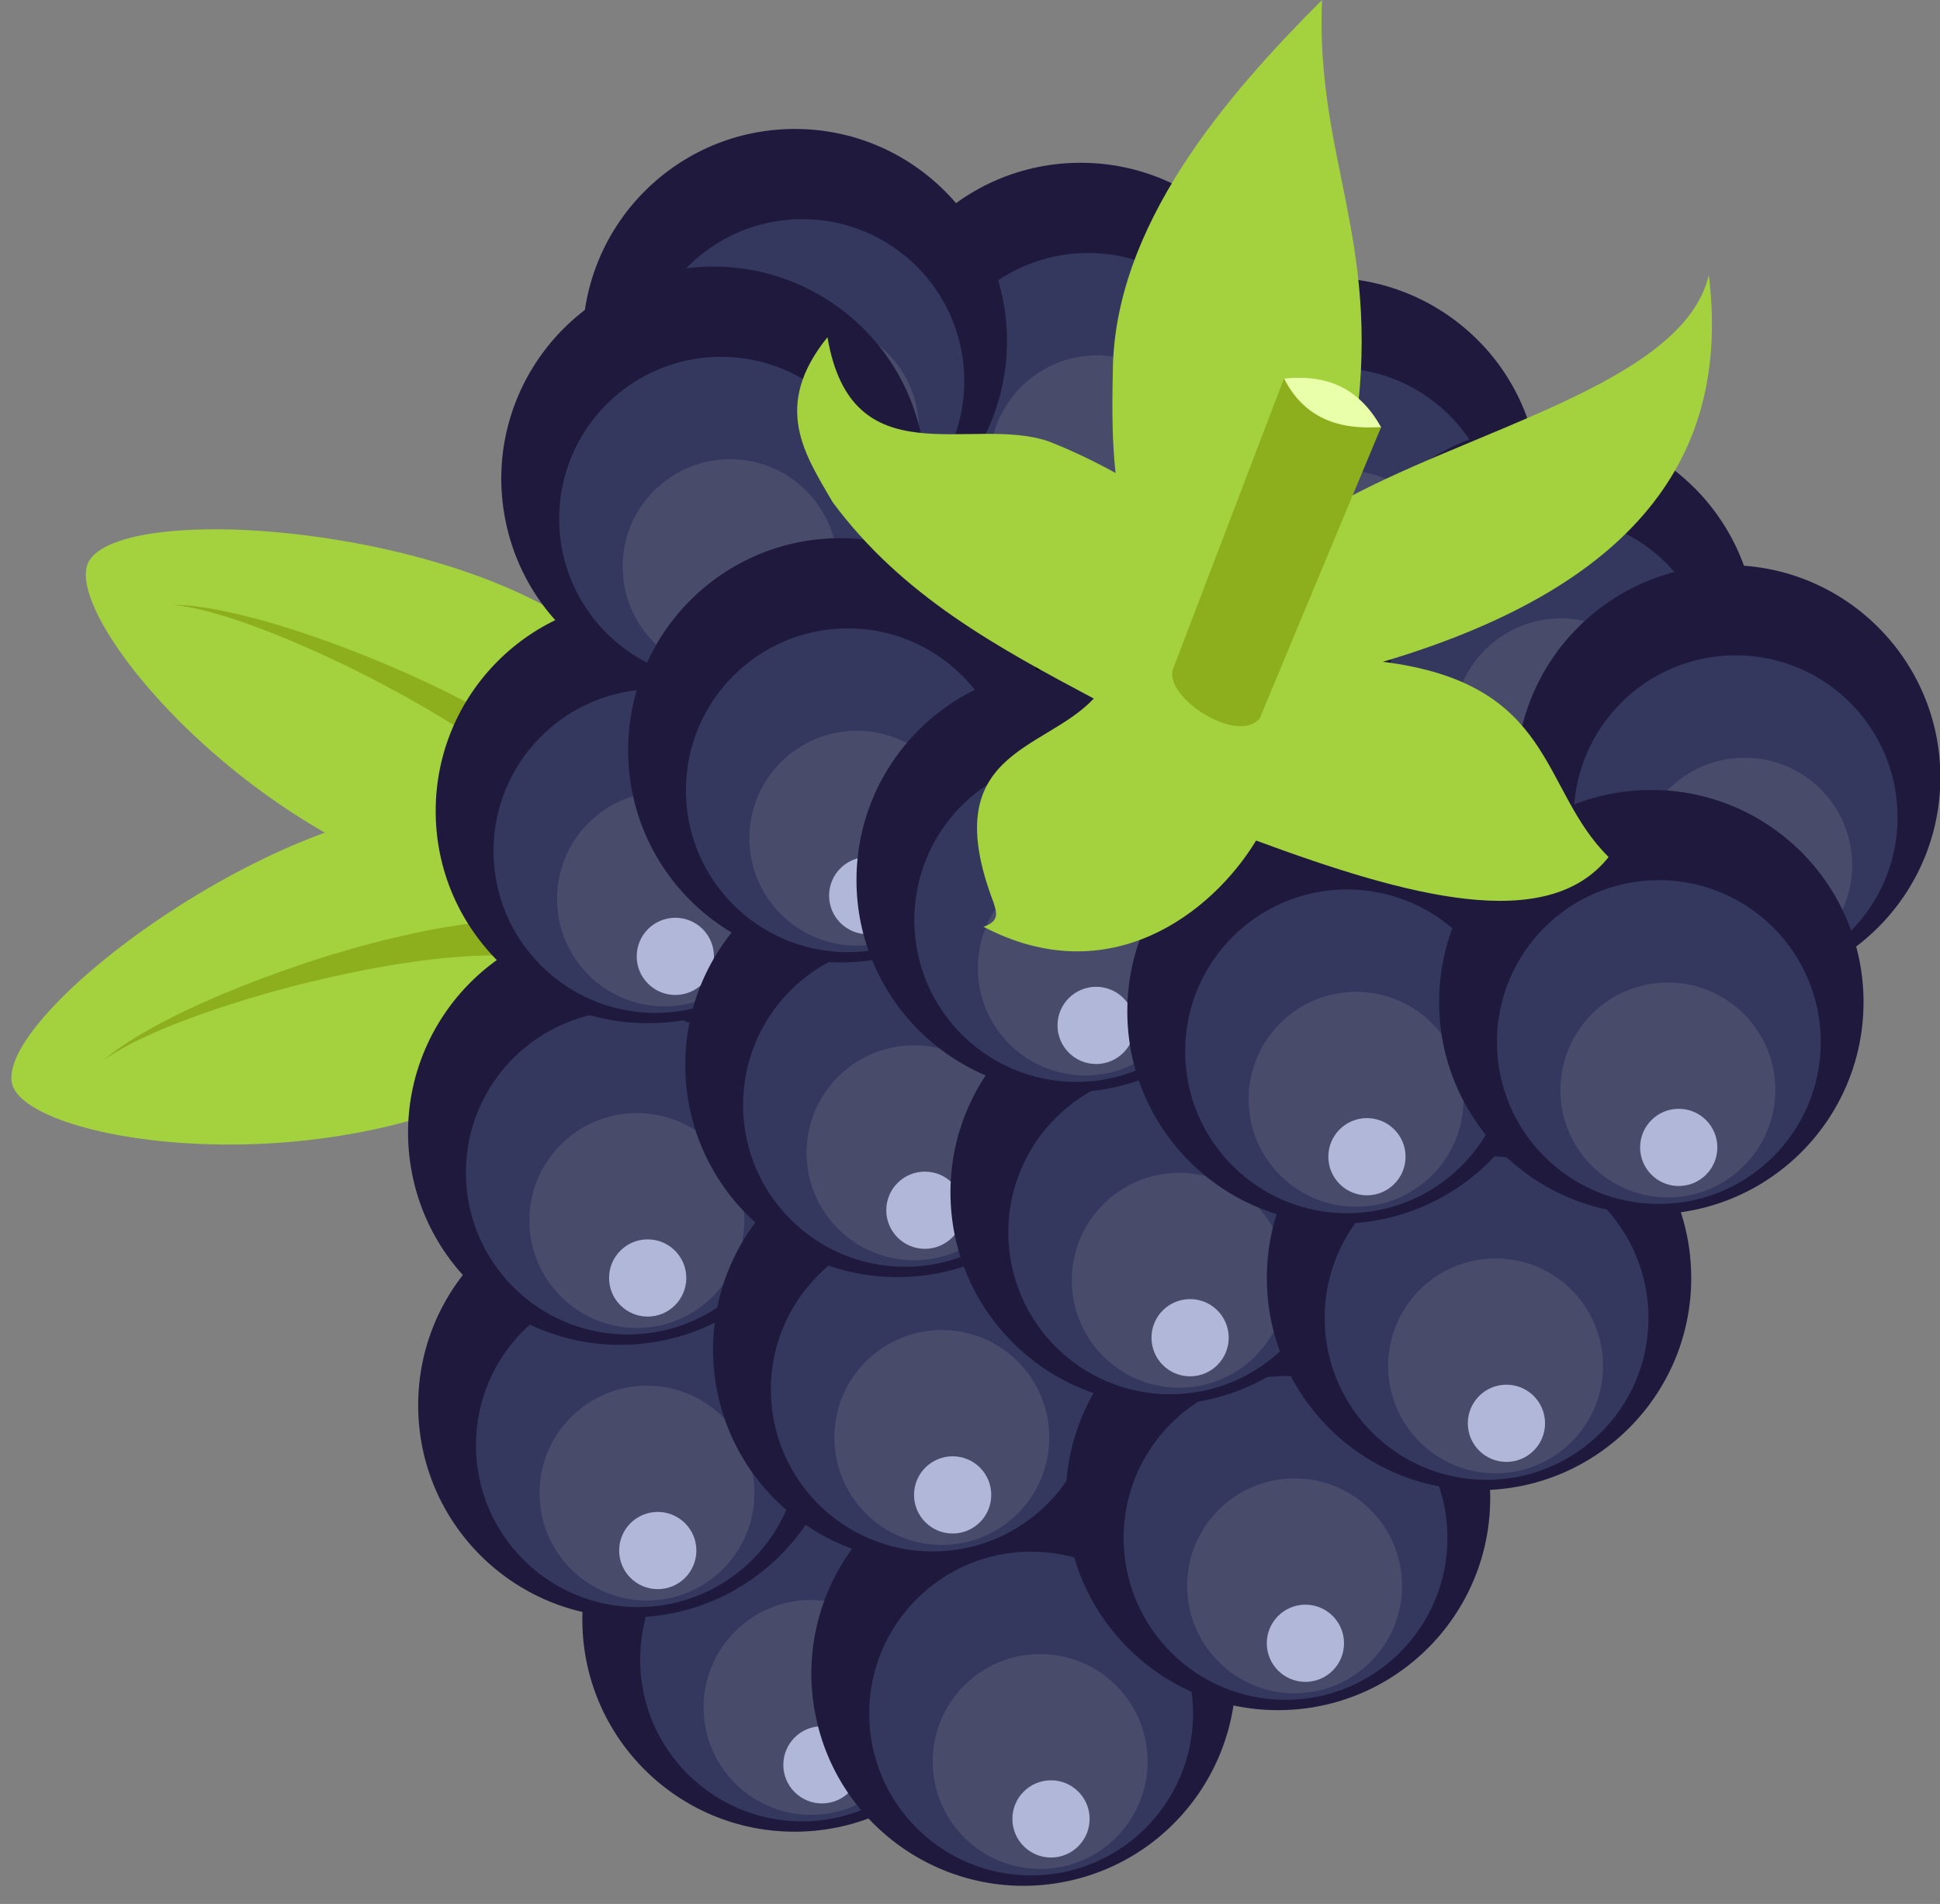 <?xml version="1.0" encoding="UTF-8"?><svg xmlns="http://www.w3.org/2000/svg" xmlns:xlink="http://www.w3.org/1999/xlink" height="468.5" preserveAspectRatio="xMidYMid meet" version="1.0" viewBox="311.1 146.8 477.3 468.5" width="477.3" zoomAndPan="magnify"><rect x="311.1" y="146.8" width="477.3" height="468.5" fill="#808080" stroke="none"/><g><g fill="#a4d23f" id="change1_3"><path d="m594.08 343.91c-29.781-31.302-119.3-39.138-129.1-23.731-8.358 13.132 44.256 75.884 104.54 83.35" fill="inherit" transform="translate(-131.89 -35.479)"/></g><g fill="#8daf1d" id="change2_3"><path d="m586.44 389s-0.255-0.403-0.689-1.181c-0.11-0.194-0.232-0.41-0.368-0.648-0.139-0.271-0.276-0.443-0.422-0.625-0.294-0.387-0.589-0.826-0.953-1.352-0.456-0.572-0.967-1.199-1.497-1.904-0.604-0.678-1.25-1.419-1.938-2.222-0.76-0.765-1.517-1.618-2.388-2.478-0.902-0.838-1.785-1.771-2.829-2.66-1.021-0.904-2.078-1.857-3.241-2.787-1.134-0.956-2.349-1.908-3.614-2.872-2.516-1.944-5.275-3.892-8.172-5.861-2.919-1.939-5.967-3.917-9.143-5.814-3.157-1.928-6.438-3.774-9.73-5.61-3.31-1.803-6.639-3.584-9.968-5.239-3.316-1.683-6.631-3.237-9.852-4.719-3.23-1.456-6.375-2.823-9.392-4.036-3.008-1.234-5.881-2.333-8.558-3.275-2.674-0.956-5.157-1.735-7.372-2.387-1.108-0.318-2.155-0.58-3.12-0.842-0.975-0.222-1.869-0.425-2.677-0.609-1.627-0.306-2.914-0.548-3.8-0.619-0.887-0.099-1.359-0.151-1.359-0.151s0.476 0.01 1.367 0.028c0.896-9e-3 2.201 0.116 3.866 0.275 0.828 0.111 1.746 0.234 2.744 0.369 0.991 0.175 2.07 0.343 3.215 0.562 2.285 0.453 4.857 1.011 7.635 1.729 11.14 2.794 25.595 7.941 39.618 14.201 3.494 1.591 6.975 3.224 10.354 4.941 3.395 1.688 6.68 3.475 9.847 5.246 3.15 1.803 6.174 3.605 8.983 5.448 1.409 0.912 2.771 1.82 4.066 2.749 1.313 0.894 2.542 1.837 3.729 2.736 1.199 0.875 2.285 1.843 3.353 2.699 1.051 0.89 2.018 1.802 2.931 2.638 0.89 0.893 1.704 1.753 2.449 2.558 0.721 0.861 1.358 1.674 1.94 2.401 0.586 0.837 1.099 1.646 1.528 2.329 0.22 0.352 0.416 0.675 0.512 0.9 0.121 0.246 0.23 0.469 0.329 0.669 0.397 0.798 0.586 1.235 0.586 1.235l-7.97 4.178z" fill="inherit" transform="translate(-131.89 -35.479)"/></g></g><g><g fill="#a4d23f" id="change1_2"><path d="m558.41 380.98c-43.039-3.791-115.38 49.519-112.54 67.559 2.413 15.379 83.375 27.668 133.54-6.592" fill="inherit" transform="translate(-131.89 -35.479)"/></g><g fill="#8daf1d" id="change2_1"><path d="m582.5 419.86s-0.457-0.134-1.298-0.43c-0.211-0.073-0.446-0.154-0.705-0.244-0.283-0.112-0.5-0.149-0.73-0.19-0.476-0.096-0.987-0.23-1.609-0.384-0.72-0.128-1.517-0.26-2.381-0.439-0.901-0.109-1.877-0.238-2.924-0.385-1.076-0.072-2.208-0.211-3.43-0.281-1.231-0.033-2.511-0.149-3.881-0.125-1.364-3e-3 -2.787-0.019-4.274 0.053-1.483 0.033-3.023 0.122-4.61 0.235-3.173 0.206-6.531 0.569-10.007 1.007-3.472 0.475-7.065 1.006-10.702 1.684-3.644 0.641-7.326 1.426-11.01 2.225-3.675 0.836-7.351 1.7-10.941 2.66-3.601 0.931-7.114 1.956-10.511 2.974-3.386 1.044-6.649 2.098-9.714 3.182-3.073 1.063-5.954 2.139-8.586 3.201-2.639 1.051-5.017 2.107-7.108 3.084-1.042 0.494-2 0.99-2.897 1.432-0.878 0.479-1.684 0.916-2.411 1.313-1.423 0.847-2.548 1.516-3.261 2.049-0.729 0.512-1.119 0.785-1.119 0.785s0.363-0.308 1.044-0.884c0.667-0.599 1.729-1.368 3.083-2.35 0.694-0.464 1.465-0.979 2.303-1.538 0.858-0.524 1.779-1.111 2.782-1.704 2.014-1.171 4.313-2.453 6.871-3.751 10.204-5.27 24.452-10.965 39.111-15.542 3.673-1.116 7.364-2.192 11.035-3.139 3.662-0.979 7.309-1.81 10.855-2.576 3.556-0.73 7.016-1.377 10.341-1.853 1.66-0.248 3.283-0.467 4.868-0.626 1.576-0.197 3.123-0.303 4.607-0.413 1.478-0.137 2.933-0.127 4.299-0.192 1.377-0.027 2.705 0.018 3.943 0.042 1.257 0.082 2.438 0.188 3.528 0.299 1.11 0.169 2.126 0.358 3.044 0.519 0.992 0.24 1.912 0.508 2.687 0.736 0.396 0.119 0.758 0.231 0.979 0.337 0.254 0.104 0.483 0.2 0.689 0.285 0.825 0.336 1.257 0.539 1.257 0.539l-3.217 8.405z" fill="inherit" transform="translate(-131.89 -35.479)"/></g></g><g id="change3_1"><path d="m679.4 422.12-202.7-114.16 55.204-89.751 201.75 114.63z" fill="inherit"/></g><g transform="translate(-131.89 -35.479)"><g id="change4_5"><path d="m820.92 293.17c5.345 28.334-13.289 55.637-41.625 60.981-28.334 5.346-55.637-13.291-60.981-41.625-5.344-28.333 13.29-55.636 41.624-60.981 28.337-5.345 55.637 13.291 60.982 41.625z" fill="#1f1a3d"/></g><g id="change5_5"><circle cx="771.47" cy="312.67" fill="#34385f" r="39.833"/></g><g id="change6_5"><circle cx="773.7" cy="324.47" fill="#494b6b" r="26.437"/></g><g id="change7_5"><circle cx="776.36" cy="338.6" fill="#b1b7d9" r="9.5"/></g></g><g transform="translate(-131.89 -35.479)"><g id="change4_14"><circle cx="708.85" cy="274.54" fill="#1f1a3d" r="52.209"/></g><g id="change5_14"><circle cx="710.71" cy="284.37" fill="#34385f" r="39.833"/></g><g id="change6_14"><circle cx="712.93" cy="296.16" fill="#494b6b" r="26.437"/></g><g id="change7_14"><circle cx="715.6" cy="310.29" fill="#b1b7d9" r="9.5"/></g></g><g transform="translate(-131.89 -35.479)"><g id="change4_7"><circle cx="638.54" cy="266.22" fill="#1f1a3d" r="52.208"/></g><g id="change5_7"><circle cx="640.4" cy="276.04" fill="#34385f" r="39.833"/></g><g id="change6_7"><circle cx="642.62" cy="287.84" fill="#494b6b" r="26.437"/></g><g id="change7_7"><circle cx="645.29" cy="301.97" fill="#b1b7d9" r="9.5"/></g></g><g transform="translate(-131.89 -35.479)"><g id="change4_9"><circle cx="822.96" cy="339.26" fill="#1f1a3d" r="52.208"/></g><g id="change5_9"><circle cx="824.82" cy="349.08" fill="#34385f" r="39.833"/></g><g id="change6_9"><circle cx="827.04" cy="360.88" fill="#494b6b" r="26.437"/></g><g id="change7_9"><circle cx="829.71" cy="375.01" fill="#b1b7d9" r="9.5"/></g></g><g transform="translate(-131.89 -35.479)"><g id="change4_16"><circle cx="868.17" cy="373.55" fill="#1f1a3d" r="52.208"/></g><g id="change5_16"><circle cx="870.02" cy="383.37" fill="#34385f" r="39.833"/></g><g id="change6_16"><circle cx="872.24" cy="395.17" fill="#494b6b" r="26.437"/></g><g id="change7_16"><circle cx="874.91" cy="409.3" fill="#b1b7d9" r="9.5"/></g></g><g transform="translate(-131.89 -35.479)"><g id="change4_19"><circle cx="638.47" cy="580.8" fill="#1f1a3d" r="52.207"/></g><g id="change5_19"><circle cx="640.32" cy="590.63" fill="#34385f" r="39.833"/></g><g id="change6_19"><circle cx="642.54" cy="602.42" fill="#494b6b" r="26.438"/></g><g id="change7_19"><circle cx="645.21" cy="616.55" fill="#b1b7d9" r="9.5"/></g></g><g transform="translate(-131.89 -35.479)"><g id="change4_8"><circle cx="598.08" cy="528.07" fill="#1f1a3d" r="52.208"/></g><g id="change5_8"><circle cx="599.93" cy="537.9" fill="#34385f" r="39.833"/></g><g id="change6_8"><circle cx="602.16" cy="549.69" fill="#494b6b" r="26.436"/></g><g id="change7_8"><circle cx="604.82" cy="563.82" fill="#b1b7d9" r="9.5"/></g></g><g transform="translate(-131.89 -35.479)"><g id="change4_2"><path d="m746.13 584.43c5.346 28.334-13.288 55.637-41.624 60.98-28.335 5.346-55.637-13.291-60.982-41.625-5.343-28.333 13.291-55.637 41.625-60.981 28.336-5.345 55.637 13.291 60.981 41.626z" fill="#1f1a3d"/></g><g id="change5_2"><circle cx="696.68" cy="603.93" fill="#34385f" r="39.833"/></g><g id="change6_2"><circle cx="698.9" cy="615.73" fill="#494b6b" r="26.436"/></g><g id="change7_2"><circle cx="701.57" cy="629.86" fill="#b1b7d9" r="9.5"/></g></g><g transform="translate(-131.89 -35.479)"><g id="change4_11"><path d="m646.9 451.32c5.345 28.335-13.289 55.638-41.625 60.982-28.334 5.346-55.637-13.291-60.981-41.626-5.344-28.333 13.29-55.636 41.624-60.981 28.336-5.344 55.636 13.291 60.982 41.625z" fill="#1f1a3d"/></g><g id="change5_11"><circle cx="597.45" cy="470.82" fill="#34385f" r="39.833"/></g><g id="change6_11"><circle cx="599.67" cy="482.61" fill="#494b6b" r="26.437"/></g><g id="change7_11"><circle cx="602.34" cy="496.75" fill="#b1b7d9" r="9.5"/></g></g><g transform="translate(-131.89 -35.479)"><g id="change4_18"><circle cx="670.63" cy="514.38" fill="#1f1a3d" r="52.207"/></g><g id="change5_18"><circle cx="672.48" cy="524.21" fill="#34385f" r="39.833"/></g><g id="change6_18"><circle cx="674.71" cy="536" fill="#494b6b" r="26.438"/></g><g id="change7_18"><circle cx="677.37" cy="550.13" fill="#b1b7d9" r="9.5"/></g></g><g transform="translate(-131.89 -35.479)"><g id="change4_17"><circle cx="757.42" cy="550.89" fill="#1f1a3d" r="52.208"/></g><g id="change5_17"><circle cx="759.27" cy="560.72" fill="#34385f" r="39.833"/></g><g id="change6_17"><circle cx="761.5" cy="572.51" fill="#494b6b" r="26.437"/></g><g id="change7_17"><circle cx="764.16" cy="586.64" fill="#b1b7d9" r="9.5"/></g></g><g transform="translate(-131.89 -35.479)"><g id="change4_12"><circle cx="602.39" cy="381.86" fill="#1f1a3d" r="52.209"/></g><g id="change5_12"><circle cx="604.25" cy="391.69" fill="#34385f" r="39.833"/></g><g id="change6_12"><circle cx="606.47" cy="403.48" fill="#494b6b" r="26.436"/></g><g id="change7_12"><circle cx="609.14" cy="417.61" fill="#b1b7d9" r="9.5"/></g></g><g transform="translate(-131.89 -35.479)"><g id="change4_20"><circle cx="663.79" cy="444.33" fill="#1f1a3d" r="52.208"/></g><g id="change5_20"><circle cx="665.65" cy="454.16" fill="#34385f" r="39.833"/></g><g id="change6_20"><circle cx="667.87" cy="465.95" fill="#494b6b" r="26.437"/></g><g id="change7_20"><circle cx="670.54" cy="480.08" fill="#b1b7d9" r="9.5"/></g></g><g transform="translate(-131.89 -35.479)"><g id="change4_15"><circle cx="729.04" cy="475.7" fill="#1f1a3d" r="52.207"/></g><g id="change5_15"><circle cx="730.9" cy="485.53" fill="#34385f" r="39.833"/></g><g id="change6_15"><circle cx="733.12" cy="497.32" fill="#494b6b" r="26.438"/></g><g id="change7_15"><circle cx="735.79" cy="511.45" fill="#b1b7d9" r="9.5"/></g></g><g transform="translate(-131.89 -35.479)"><g id="change4_4"><circle cx="806.88" cy="496.76" fill="#1f1a3d" r="52.207"/></g><g id="change5_4"><circle cx="808.73" cy="506.59" fill="#34385f" r="39.833"/></g><g id="change6_4"><circle cx="810.95" cy="518.38" fill="#494b6b" r="26.438"/></g><g id="change7_4"><circle cx="813.62" cy="532.51" fill="#b1b7d9" r="9.5"/></g></g><g transform="translate(-131.89 -35.479)"><g id="change4_13"><path d="m669.84 290.41c5.345 28.334-13.289 55.637-41.625 60.981-28.335 5.346-55.637-13.291-60.981-41.625-5.344-28.333 13.29-55.636 41.624-60.981 28.337-5.346 55.637 13.29 60.982 41.625z" fill="#1f1a3d"/></g><g id="change5_13"><circle cx="620.4" cy="309.92" fill="#34385f" r="39.834"/></g><g id="change6_13"><circle cx="622.62" cy="321.71" fill="#494b6b" r="26.437"/></g><g id="change7_13"><circle cx="625.29" cy="335.84" fill="#b1b7d9" r="9.5"/></g></g><g transform="translate(-131.89 -35.479)"><g id="change4_1"><circle cx="649.73" cy="366.91" fill="#1f1a3d" r="52.207"/></g><g id="change5_1"><circle cx="651.58" cy="376.74" fill="#34385f" r="39.833"/></g><g id="change6_1"><circle cx="653.8" cy="388.53" fill="#494b6b" r="26.438"/></g><g id="change7_1"><circle cx="656.47" cy="402.66" fill="#b1b7d9" r="9.5"/></g></g><g transform="translate(-131.89 -35.479)"><g id="change4_3"><circle cx="705.92" cy="398.85" fill="#1f1a3d" r="52.208"/></g><g id="change5_3"><circle cx="707.78" cy="408.67" fill="#34385f" r="39.833"/></g><g id="change6_3"><circle cx="710" cy="420.47" fill="#494b6b" r="26.437"/></g><g id="change7_3"><circle cx="712.67" cy="434.6" fill="#b1b7d9" r="9.5"/></g></g><g transform="translate(-131.89 -35.479)"><g id="change4_10"><circle cx="772.55" cy="431.16" fill="#1f1a3d" r="52.208"/></g><g id="change5_10"><circle cx="774.41" cy="440.98" fill="#34385f" r="39.833"/></g><g id="change6_10"><circle cx="776.63" cy="452.78" fill="#494b6b" r="26.437"/></g><g id="change7_10"><circle cx="779.3" cy="466.91" fill="#b1b7d9" r="9.5"/></g></g><g transform="translate(-131.89 -35.479)"><g id="change4_6"><circle cx="849.27" cy="428.87" fill="#1f1a3d" r="52.208"/></g><g id="change5_6"><circle cx="851.12" cy="438.7" fill="#34385f" r="39.833"/></g><g id="change6_6"><circle cx="853.34" cy="450.49" fill="#494b6b" r="26.437"/></g><g id="change7_6"><circle cx="856.01" cy="464.62" fill="#b1b7d9" r="9.5"/></g></g><g fill-rule="evenodd"><g id="change1_1"><path d="m636.36 146.79c-23.427 23.469-51.475 55.639-51.475 92.034-0.214 8.886-0.127 17.029 0.679 24.363-5.656-3.11-11.189-5.726-16.592-7.826-19.072-6.411-48.36 9.32-54.286-25.582-13.797 17.073-5.478 28.925 1.248 40.555 17.104 23.137 40.664 35.786 64.269 48.36-12.211 13.09-38.879 12.96-24.646 50.227 0.664 2.225 1.677 4.51-2.495 5.929 30.944 16.205 56.227-3.321 67.076-21.215 37.276 13.765 71.593 23.139 86.732 4.054-17.05-16.812-12.931-42.674-55.533-48.044 65.431-19.424 85.326-53.313 80.179-95.157-6.27 27.007-60.26 38.199-92.775 57.015 2.667-6.349 4.681-13.397 6.043-21.138 5.934-44.887-10.011-64.896-8.425-103.58z" fill="#a4d23f"/></g><g id="change8_1"><path d="m627.07 239.96c9.815-1.033 18.192 1.802 23.833 12.007l-2.595 2.051-18.584-2.957z" fill="#eaffa9"/></g><g id="change2_2"><path d="m599.62 311.63 27.385-71.7c5.027 9.863 13.575 12.683 23.9 11.95l-29.875 71.7c-5.34 6.466-23.234-4.886-21.41-11.95z" fill="#8daf1d"/></g></g></svg>